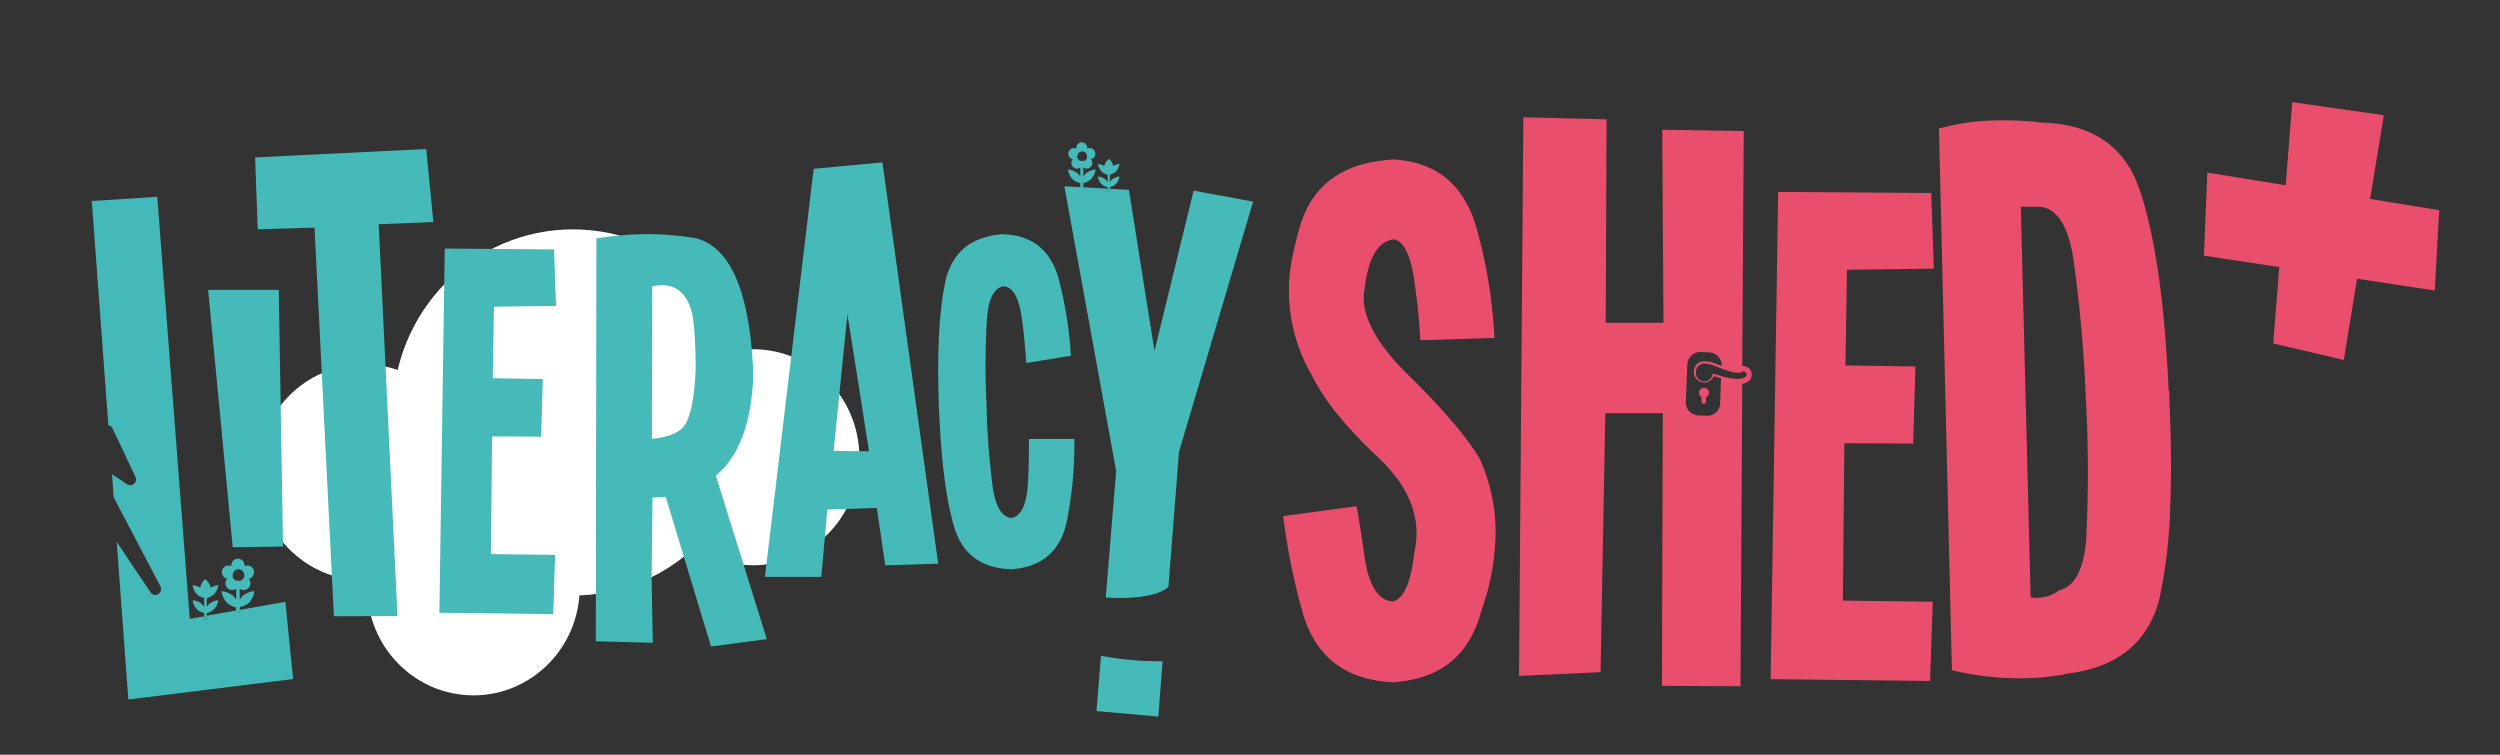 <svg id="Layer_1" data-name="Layer 1" xmlns="http://www.w3.org/2000/svg" viewBox="0 0 452 136.46"><rect x="0" y="0" width="452" height="136.46" fill="#333333" stroke="none"/><ellipse cx="103.59" cy="74.57" rx="32.57" ry="33.1" style="fill:#fff"/><ellipse cx="65.81" cy="85.41" rx="19.21" ry="19.53" style="fill:#fff"/><ellipse cx="85.6" cy="106.19" rx="19.21" ry="19.53" style="fill:#fff"/><ellipse cx="136.16" cy="82.67" rx="19.21" ry="19.53" style="fill:#fff"/><path d="M51.59,108.81l-8.23,1.45v.47h-.62v-.36l-5.36.94V112H36.9v-.56l-2.59.45L28.43,35.58l-11.84.76,3,40.55a1,1,0,0,1,.77.58l4.13,8.75a1.07,1.07,0,0,1-.25,1.25,1.06,1.06,0,0,1-.69.26,1.11,1.11,0,0,1-.57-.17l-2.73-1.83.31,4.21L29,106a1.08,1.08,0,0,1-.38,1.41,1,1,0,0,1-.54.15,1,1,0,0,1-.86-.46l-6.12-9.13,2.1,28.5L53,122.77Z" style="fill:#43b9b9"/><polygon points="77.06 26.94 56.56 27.95 52.66 28.14 46.12 28.46 46.6 41.45 54.63 41.22 56.87 41.16 57.81 60.07 60.37 111.42 66.45 111.4 68.59 111.39 71.87 111.38 68.47 40.54 78.35 40.14 77.06 26.94" style="fill:#45bab9"/><polygon points="100.52 55.31 100.17 45.09 80.41 44.94 79.44 110.79 100.03 111.03 100.37 100.32 88.76 100.18 88.96 78.9 97.84 78.95 98.14 68.53 89.1 68.39 89.3 55.45 100.52 55.31" style="fill:#45bab9"/><path d="M120.36,89.81l8.19,27.07,10.09-1.32L129.42,86q6.35-5.3,6.78-18.31Q135.33,45.76,126,43.11a52.79,52.79,0,0,0-9.17-.78,58.68,58.68,0,0,0-9,.78l-.11,72.83,10.3.28-.21-11.85.16-14.45A13.18,13.18,0,0,0,120.36,89.81Zm-2.44-38.05q5.37-1.09,7,4.14c.54,1.65.83,5.26.86,10.81q-.37,8.7-2.44,10.69c-1.12,1.07-2.94,1.71-5.48,1.93Z" style="fill:#45bab9"/><path d="M149.58,92.12l8.95-.28,1.52,10.37L167,102l2.2-.08h.43l-.22-1.56-1.2-8.62-8.67-62.38-12.43,1.16L138.3,104.3l10.19,0Zm3.63-35.34,3.91,24.81-6.4-.06Z" style="fill:#45bab9"/><path d="M180.85,42.38a13.45,13.45,0,0,0-4.47,1.17,9.06,9.06,0,0,0-3.28,2.57,11.39,11.39,0,0,0-2.16,4.74q-1.69,7.66-1.2,22.24h0c0,.86.07,1.7.11,2.51q.33,6.83,1.07,12a54.25,54.25,0,0,0,1.56,7.57q2.19,7.5,10.44,7.74v0q8.06-.6,9.9-8.36a71.65,71.65,0,0,0,1.42-15.2l-8.2,0q0,5.25-.23,8.62c-.32,3.56-1.32,5.45-3,5.66v0c-1.68-.18-2.78-2-3.32-5.48a141.61,141.61,0,0,1-1.14-15.28,142.37,142.37,0,0,1,.09-15.35q.44-5.28,2.94-5.77c1.67.06,2.78,1.87,3.31,5.44.34,2.19.63,5,.86,8.43l8.07-1.31A71.11,71.11,0,0,0,191.29,50q-2.37-7.66-10.44-7.65Z" style="fill:#45bab9"/><path d="M204.19,108.07c2.93-.16,5.09-.66,6.42-1.49a4.14,4.14,0,0,0,.64-.49l1.91-24.4,13.4-45.23-10.75-2-7.08,29-4.62-29.13-3.45-.2v.64h-.4v-.66l-4.79-.27h-.13l-2.9-.16,9.36,51.47-1.88,22.87C201.49,108.14,202.93,108.13,204.19,108.07Z" style="fill:#45bab9"/><path d="M199.06,118.56l-.81,10,11.17,1,.78-10h-1A56.35,56.35,0,0,1,199.06,118.56Z" style="fill:#45bab9"/><polygon points="51.17 98.81 50.4 52.41 37.63 52.41 42.08 98.94 51.17 98.81" style="fill:#45bab9"/><path d="M254.64,67.83q-9.33-9.18-7.89-15.8,1-8.16,5.11-8.71v-.07q3,.34,4,8.64.72,5.24.93,9.63l13.4-.42a88.52,88.52,0,0,0-3.24-19.88q-3.39-11.91-15.42-12.41v.07q-13.47.84-16.64,12.55a60.35,60.35,0,0,0-1.58,7,30.42,30.42,0,0,0,3.89,19.45q3.24,6.63,11.92,14.78t6.59,17.23q-.93,8.16-3.89,8.85c-2.74-.18-4.46-3.07-5.19-8.64q-.72-5.16-1.36-8.58L232,93.31a116.42,116.42,0,0,0,3.6,17.71q3.6,12,16.79,12.35v-.07q12.31-1,15.42-12.84a42.62,42.62,0,0,0,2.59-14.15,32,32,0,0,0-2.88-13.39Q264,77,254.64,67.83Z" style="fill:#ea4e6d"/><polygon points="349.64 48.57 349.17 34.9 321.49 34.7 320.13 122.79 348.96 123.12 349.44 108.79 333.19 108.59 333.46 80.13 345.9 80.2 346.31 66.26 333.66 66.07 333.93 48.77 349.64 48.57" style="fill:#ea4e6d"/><path d="M392.35,75.56l-.17-5h-.09Q391,46.7,386.94,34.61q-4-12.33-18.39-12.46v-.07a61.33,61.33,0,0,0-8.2-.3,41,41,0,0,0-9.79,1.46l2.35,97.94a53.09,53.09,0,0,0,13.94,1.43,47.79,47.79,0,0,0,6.46-.69v-.07q8.9-1,13.36-6.14a18,18,0,0,0,3.86-8,86.79,86.79,0,0,0,1.77-14.31Q392.71,85.57,392.35,75.56ZM377.2,97.28q-.63,8.58-5.06,9.49v.07a6.66,6.66,0,0,1-5,1.15l-1.78-70.6,3.51,0q4.47.44,5.93,9a246.35,246.35,0,0,1,2.28,24.91A244.89,244.89,0,0,1,377.2,97.28Z" style="fill:#ea4e6d"/><path d="M308.13,70.1a.9.9,0,0,0-.93.87.92.92,0,0,0,.43.81l0,.77A.44.44,0,0,0,308,73a.44.44,0,0,0,.45-.42l0-.78A.92.92,0,0,0,309,71,.91.91,0,0,0,308.13,70.1Z" style="fill:#ea4e6d"/><path d="M315,66.21l.27-42.52-14.74-.23.23,34.9H290.31l.16-36.78-15.05-.38-.78,101,14.74-.68.86-46.82h10.39L300.48,124l14.2.07L315,69.41a2.72,2.72,0,0,0,1.11-.46h0a1.53,1.53,0,0,0,.38-2A1.49,1.49,0,0,0,315,66.21ZM311,72.93a2.32,2.32,0,0,1-2.4,2.24L307,75.1a2.34,2.34,0,0,1-2.21-2.45l.29-6.76a2.32,2.32,0,0,1,2.41-2.24l1.59.07a2.33,2.33,0,0,1,2.2,2.45v0l-.78-.31a6.6,6.6,0,0,0-2.25-.55H308a1.88,1.88,0,0,0-1.75,1.82v.21A1.91,1.91,0,0,0,308,69.17,1.88,1.88,0,0,0,309.83,68c.44.13.88.27,1.33.39Zm4.6-4.79c-.93.67-2.85.29-4.39-.14-.6-.17-1.14-.35-1.54-.47l-.05,0a1.49,1.49,0,0,1-3-.14v-.18A1.51,1.51,0,0,1,308,65.74h.18a6.67,6.67,0,0,1,2.13.53l.9.35a16.8,16.8,0,0,0,2,.63,5.35,5.35,0,0,0,.95.15,1.41,1.41,0,0,0,.8-.15A.53.53,0,0,1,315.56,68.14Z" style="fill:#ea4e6d"/><polygon points="440.21 52.52 426.16 50.4 423.76 65.08 411 62.09 412.09 48.28 398.47 46.23 399.09 31.2 413.25 33.5 414.44 18.47 430.99 20.83 428.52 35.97 441 38 440.21 52.52" style="fill:#ea4e6d"/><path d="M200.66,34.83v-1a2.27,2.27,0,0,0,1.07-.53,2.5,2.5,0,0,0,.67-1.39,2.44,2.44,0,0,0-1.4.58,2,2,0,0,0-.34.43V31.57a2.3,2.3,0,0,0,1.07-.54,2.47,2.47,0,0,0,.67-1.39,2.52,2.52,0,0,0-1.13.38,2.37,2.37,0,0,0-.76-1.29,2.27,2.27,0,0,0-.86,1.29,2.57,2.57,0,0,0-1.14-.38,2.55,2.55,0,0,0,.67,1.39,2.28,2.28,0,0,0,1.08.54v1.36a2,2,0,0,0-.34-.43,2.48,2.48,0,0,0-1.41-.58,2.58,2.58,0,0,0,.67,1.39,2.26,2.26,0,0,0,1.08.53v1Z" style="fill:#45bab9"/><path d="M195.47,33.9h.39v-.8a3,3,0,0,0,1.37-.68,3.23,3.23,0,0,0,.85-1.77,3.11,3.11,0,0,0-1.79.74,2.42,2.42,0,0,0-.43.55V30.28a1,1,0,0,0,1.21,0,1,1,0,0,0,.22-1.41l-.09-.11.13,0a1,1,0,0,0,.65-1.28,1,1,0,0,0-1.26-.66l-.13.06a.66.66,0,0,0,0-.14,1,1,0,1,0-2,0,.71.71,0,0,0,0,.14l-.13-.06a1,1,0,0,0-1.25.66,1,1,0,0,0,.64,1.28l.13,0-.09.11a1,1,0,0,0,.22,1.41,1,1,0,0,0,1.21,0v1.66a2.42,2.42,0,0,0-.43-.55,3.11,3.11,0,0,0-1.79-.74,3.23,3.23,0,0,0,.85,1.77,3,3,0,0,0,1.37.68v.8h.13Zm-.68-5.32,0-.11a.78.78,0,0,1,0-.22.89.89,0,0,1,.31-.68l.1-.07a.72.72,0,0,1,.2-.09.87.87,0,0,1,.52,0,.72.72,0,0,1,.2.09l.1.07a.89.89,0,0,1,.31.68.78.78,0,0,1,0,.22l0,.11a.89.89,0,0,1-.55.52.69.69,0,0,1-.2,0h-.12l-.2,0A.89.89,0,0,1,194.79,28.58Z" style="fill:#45bab9"/><path d="M37.38,112v-1.17a2.75,2.75,0,0,0,1.28-.64,3,3,0,0,0,.8-1.66,2.86,2.86,0,0,0-1.68.7,1.92,1.92,0,0,0-.4.51v-1.63a2.75,2.75,0,0,0,1.28-.64,3,3,0,0,0,.8-1.66,3,3,0,0,0-1.36.45,2.77,2.77,0,0,0-1-1.55,2.83,2.83,0,0,0-.91,1.54,3.05,3.05,0,0,0-1.36-.44,3,3,0,0,0,.8,1.66,2.73,2.73,0,0,0,1.29.64v1.63a2.19,2.19,0,0,0-.41-.51,2.84,2.84,0,0,0-1.68-.7,3,3,0,0,0,.8,1.66,2.73,2.73,0,0,0,1.29.64V112Z" style="fill:#45bab9"/><path d="M43.36,110.73v-1A3.57,3.57,0,0,0,45,109a3.89,3.89,0,0,0,1-2.12,3.74,3.74,0,0,0-2.15.89,2.85,2.85,0,0,0-.51.66v-2a1.17,1.17,0,0,0,1.44,0,1.22,1.22,0,0,0,.27-1.69l-.11-.13.16,0a1.22,1.22,0,0,0,.77-1.53,1.2,1.2,0,0,0-1.51-.78l-.15.06a.86.86,0,0,0,0-.16,1.19,1.19,0,1,0-2.38,0,.86.86,0,0,0,0,.16l-.15-.06a1.2,1.2,0,0,0-1.51.78,1.22,1.22,0,0,0,.77,1.53l.16,0a.69.69,0,0,0-.11.13,1.21,1.21,0,0,0,.27,1.69,1.17,1.17,0,0,0,1.44,0v2a2.85,2.85,0,0,0-.51-.66,3.74,3.74,0,0,0-2.15-.89,3.89,3.89,0,0,0,1,2.12,3.57,3.57,0,0,0,1.64.81v1Zm-1.28-6.36,0-.13a1.15,1.15,0,0,1,0-.26,1.07,1.07,0,0,1,.37-.81l.11-.09a1.12,1.12,0,0,1,.25-.11,1,1,0,0,1,.62,0,1,1,0,0,1,.24.11l.11.09a1,1,0,0,1,.38.81,1.15,1.15,0,0,1,0,.26.69.69,0,0,1-.05.13,1.05,1.05,0,0,1-.65.62,1,1,0,0,1-.24,0H43a1,1,0,0,1-.24,0A1.09,1.09,0,0,1,42.08,104.37Z" style="fill:#45bab9"/></svg>